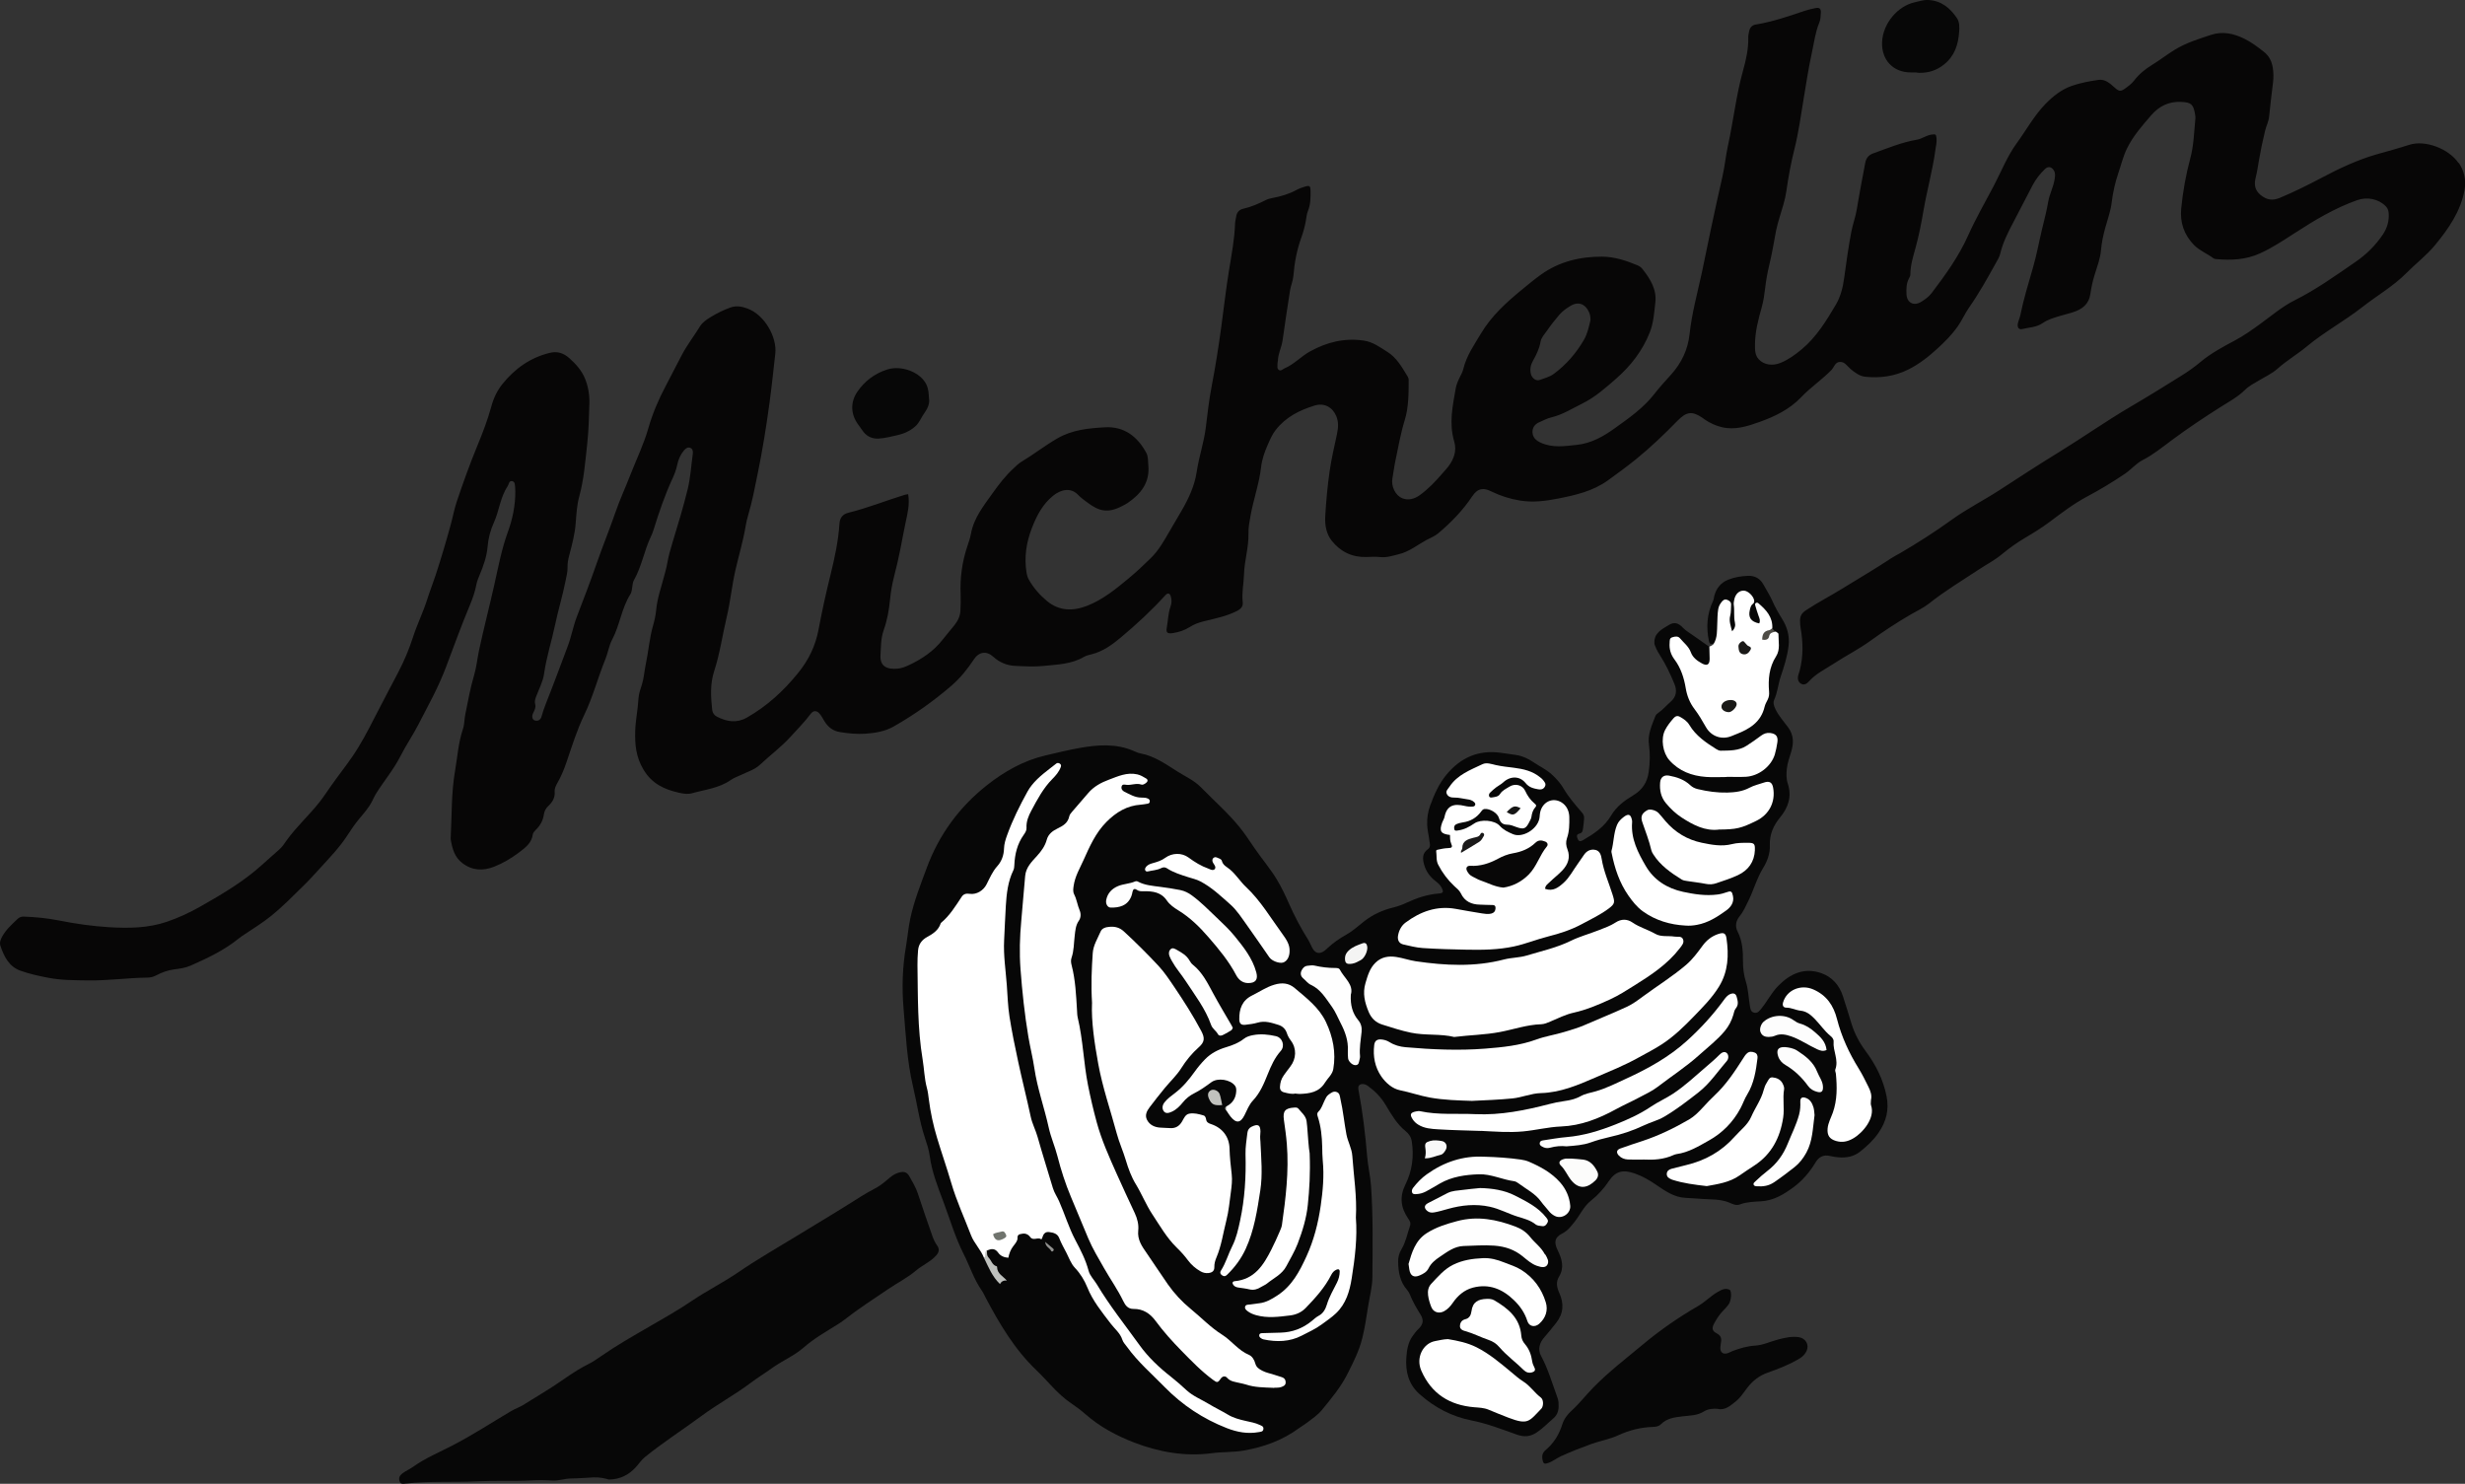 <?xml version="1.0" encoding="UTF-8"?><svg id="a" xmlns="http://www.w3.org/2000/svg" viewBox="0 0 871.28 524.43"><rect x="0" y="0" width="871.28" height="524.43" fill="#333333" stroke="none"/><defs><style>.b{fill:#70746e;}.c{fill:#fff;}.d{fill:#191917;}.e{fill:#bec0bd;}.f{fill:#070606;}.g{fill:#1a1917;}.h{fill:#1a1919;}.i{fill:#f4f4f3;}.j{fill:#fdfdfd;}.k{fill:#929290;}.l{fill:#fcfcfb;}.m{fill:#4e4c46;}.n{fill:#080707;}.o{fill:#070707;}.p{fill:#161615;}.q{fill:#f8f8f8;}.r{fill:#c1c2be;}.s{fill:#fefefe;}</style></defs><path class="f" d="M869.02,57.66c-3.37-5.01-11.71-8.34-17.51-6.45-3.7,1.2-7.44,2.21-11.17,3.26-6.99,1.97-13.51,5.07-19.91,8.45-4.79,2.54-9.64,4.94-14.65,7.03-2.49,1.04-4.57,.74-6.76-1.04-2.26-1.85-2.26-4.04-1.67-6.36,.49-1.94,.75-3.89,1.09-5.85,.61-3.56,1.35-7.09,2.21-10.6,.41-1.66,1.24-3.17,1.4-4.93,.37-4.05,.92-8.08,1.39-12.12,.2-1.71,.17-3.44-.1-5.14-.35-2.2-1.27-4.11-3.08-5.54-2.2-1.74-4.44-3.43-6.97-4.68-3.77-1.86-7.68-2.72-11.78-1.37-4.36,1.44-8.73,2.78-12.75,5.22-2.79,1.69-5.33,3.72-8.11,5.41-2.39,1.45-4.56,3.23-6.3,5.49-.89,1.16-2.07,2.03-3.24,2.87-1.58,1.14-2.19,.97-3.67-.36-1.62-1.46-3.37-3.06-5.69-2.72-3.2,.46-6.45,1.07-9.49,2.13-3.61,1.26-6.63,3.66-9.3,6.41-4,4.11-6.7,9.16-10.06,13.75-3.43,4.69-5.53,10.13-8.22,15.24-3.07,5.83-6.37,11.55-9.06,17.55-3.33,7.42-8.02,13.89-12.87,20.29-.99,1.31-2.36,2.27-3.74,3.11-2.58,1.57-4.98,.29-5.13-2.64-.1-2-.1-3.99,.95-5.81,.22-.38,.41-.85,.41-1.27,.01-3.3,1.01-6.4,1.87-9.54,1.17-4.26,2.01-8.6,2.76-12.96,1.23-7.2,3.23-14.25,4.22-21.51,.18-1.34,.52-2.66,.4-4.03-.13-1.52-.29-1.59-1.85-1.36-1.83,.27-3.3,1.48-5.1,1.79-5.38,.91-10.39,3.02-15.49,4.85-1.64,.59-2.47,1.77-2.77,3.38-1.01,5.41-2.07,10.82-2.95,16.26-.45,2.78-1.46,5.41-1.98,8.15-1.01,5.41-1.79,10.86-2.52,16.32-.44,3.27-1.27,6.53-2.88,9.26-3.38,5.73-6.87,11.48-12.11,15.85-2.3,1.92-4.71,3.67-7.5,4.81-2.9,1.19-5.92,.66-7.7-1.28-1.34-1.45-1.32-3.27-1.32-5.09,0-4.57,1.16-8.96,2.38-13.28,.62-2.2,.92-4.38,1.19-6.6,.33-2.77,.79-5.52,1.46-8.26,.99-4.03,1.64-8.13,2.42-12.21,.31-1.6,.78-3.15,1.24-4.72,.89-3.02,1.94-6.04,2.38-9.14,.72-5.11,1.66-10.17,2.91-15.15,1.46-5.88,2.27-11.86,3.25-17.82,.89-5.43,1.74-10.88,2.91-16.26,.77-3.51,1.2-7.12,2.6-10.49,.44-1.05,.48-2.3,.54-3.46,.07-1.49-.48-1.92-1.94-1.63-1.23,.26-2.48,.52-3.67,.92-5.73,1.93-11.44,3.91-17.45,4.89-1.27,.2-2.05,1.1-2.29,2.39-.13,.71-.32,1.43-.31,2.14,.1,4.03-.76,7.86-1.84,11.73-2.44,8.71-3.4,17.73-5.34,26.56-.79,3.62-1.12,7.32-1.95,10.93-1.4,6.07-2.71,12.16-4.01,18.24-1.11,5.2-2.13,10.43-3.25,15.64-1.57,7.23-3.55,14.4-4.35,21.76-.6,5.56-2.86,10.2-6.49,14.27-1.98,2.22-4.02,4.39-5.84,6.75-3.92,5.09-9.12,8.7-14.27,12.38-4.01,2.87-8.22,5.23-13.25,5.76-4.31,.46-8.59,1.15-12.78-.78-1.64-.76-2.79-1.8-2.89-3.56-.09-1.64,.75-2.95,2.33-3.63,1.41-.6,2.79-1.38,4.27-1.73,4.02-.95,7.45-3.15,11.07-4.94,4.49-2.22,8.23-5.56,11.96-8.82,5.14-4.51,9.27-9.84,11.81-16.26,1.35-3.39,1.57-7.03,1.98-10.59,.53-4.67-1.81-8.35-4.54-11.83-.44-.57-1.02-.99-1.71-1.29-4.02-1.7-8.24-3.07-12.54-3.09-7.79-.03-15.21,1.71-21.72,6.41-2.28,1.64-4.43,3.42-6.59,5.2-5.53,4.54-10.81,9.3-14.54,15.56-2.41,4.04-5.13,7.88-6.24,12.56-.23,.95-.71,1.85-1.16,2.74-.65,1.3-1.26,2.63-1.51,4.05-1.1,6.23-2.44,12.43-.55,18.77,.98,3.29-.08,6.24-2.08,8.89-.65,.86-1.41,1.64-2.12,2.47-2.42,2.81-4.97,5.5-8,7.67-1.86,1.34-4.03,1.91-6.14,1.07-2.5-.99-4.01-4.29-3.49-7.03,.37-1.95,.57-3.94,.98-5.86,1.03-4.92,1.88-9.87,3.37-14.72,1.41-4.58,1.38-9.46,1.39-14.26,0-.42-.2-.89-.42-1.26-1.98-3.23-3.85-6.6-7.19-8.66-2.58-1.6-5.01-3.46-8.23-3.93-6.84-1.01-13.07,.54-19.03,3.83-3.17,1.75-5.62,4.56-9.01,5.98-.64,.27-1.21,1.04-1.94,.6-.82-.49-.51-1.45-.55-2.24-.02-.35,.14-.71,.15-1.07,.04-2.48,1.3-4.68,1.64-7.1,.83-5.9,1.72-11.79,2.64-17.67,.28-1.77,1.05-3.39,1.2-5.25,.37-4.58,1.21-9.13,2.79-13.46,.72-1.97,1.24-3.94,1.61-5.97,.21-1.16,.29-2.37,.73-3.44,.95-2.34,.97-4.76,.93-7.2-.03-1.65-.33-1.91-1.88-1.46-1.04,.3-2.08,.66-3.02,1.17-2.65,1.45-5.49,2.3-8.43,2.85-.81,.15-1.6,.33-2.33,.69-2.6,1.3-5.22,2.48-8.08,3.12-1.45,.33-2.35,1.26-2.55,2.8-.11,.8-.36,1.6-.39,2.4-.18,5.53-1.22,10.94-2.11,16.38-1.09,6.68-1.84,13.42-2.76,20.13-.96,7.05-2.06,14.1-3.41,21.1-.92,4.78-1.48,9.64-2.06,14.49-.64,5.31-2.43,10.37-3.21,15.63-.76,5.12-2.92,9.64-5.48,14.03-1.37,2.34-2.74,4.68-4.1,7.01-1.95,3.35-3.85,6.79-6.66,9.53-2.51,2.47-5.09,4.89-7.8,7.14-4.52,3.75-9.07,7.49-14.63,9.68-5.07,1.99-9.96,1.93-14.28-1.67-2.57-2.14-4.79-4.67-6.44-7.63-.4-.71-.61-1.46-.75-2.29-.91-5.5-.12-10.74,1.9-15.93,1.7-4.37,3.8-8.39,7.5-11.37,2.86-2.3,6.3-2.92,8.79-.3,.99,1.04,2.19,1.88,3.35,2.75,4,3,7.12,3.92,12.28,1.19,.64-.34,1.3-.64,1.89-1.05,4.73-3.23,7.94-7.3,7.31-13.46-.15-1.43,.02-2.91-.7-4.25-3.12-5.81-7.89-9.42-14.57-9.05-5.8,.32-11.65,.87-16.96,3.97-4.38,2.55-8.37,5.68-12.71,8.28-.99,.6-1.83,1.47-2.69,2.26-2.81,2.59-5.15,5.61-7.34,8.69-3.17,4.47-6.7,8.79-7.72,14.45-.27,1.5-.79,2.97-1.28,4.42-1.86,5.54-2.62,11.23-2.36,17.07,.08,1.89,0,3.8-.08,5.69-.08,1.97-.95,3.65-2.15,5.16-1.35,1.69-2.77,3.32-4.1,5.03-3.25,4.17-7.5,7-12.23,9.17-1.14,.52-2.38,.99-3.61,1.11-3.86,.38-6.4-.81-6.16-4.73,.18-2.94,.09-5.92,1.12-8.82,1.27-3.57,1.93-7.32,2.29-11.12,.25-2.6,.7-5.18,1.35-7.73,.82-3.23,1.61-6.49,2.25-9.76,.63-3.18,1.2-6.38,1.88-9.56,.67-3.16,1.51-6.34,.89-9.93-.53,.09-.89,.12-1.22,.22-6.64,2.04-13.1,4.66-19.86,6.32-2.1,.51-3.07,1.86-3.2,3.84-.4,6.16-1.69,12.14-3.17,18.12-1.59,6.4-3,12.84-4.22,19.32-1.09,5.82-3.5,10.78-7.27,15.42-5.15,6.34-10.97,11.68-18.06,15.71-3.65,2.07-7.12,1.45-10.58-.32-.91-.46-1.56-1.29-1.68-2.35-.51-4.6-.78-9.25,.68-13.7,2.06-6.29,2.94-12.83,4.46-19.23,1.29-5.43,1.82-11.04,3.06-16.49,1.18-5.19,2.74-10.29,3.61-15.55,.22-1.33,.53-2.66,.92-3.96,1.45-4.85,2.35-9.81,3.37-14.76,1.7-8.23,3.01-16.51,4.15-24.84,.79-5.82,1.39-11.64,2.05-17.46,.65-5.72-3.72-13.7-9.87-15.93-1.99-.73-3.91-1.09-6.04-.33-2.41,.86-4.67,1.99-6.82,3.29-1.44,.88-2.97,1.86-3.88,3.34-2.07,3.38-4.5,6.51-6.38,10.03-1.96,3.67-3.8,7.4-5.75,11.07-2.55,4.8-4.68,9.81-6.16,15.01-1.62,5.69-4.22,10.96-6.34,16.42-1.72,4.45-3.76,8.82-5.31,13.33-2.06,5.98-4.46,11.83-6.54,17.8-2.22,6.4-4.66,12.72-7.08,19.04-1.29,3.39-1.91,6.97-3.19,10.36-2.54,6.75-5.04,13.53-7.71,20.24-.61,1.52-1.11,3.03-1.55,4.59-.3,1.08-1.08,1.7-2.24,1.45-1.01-.22-1.35-1.39-.74-2.63,.48-.99,1.04-2.01,.74-3.08-.3-1.07,0-1.92,.36-2.87,.98-2.61,2.38-5.19,2.76-7.89,.83-5.93,2.7-11.6,3.92-17.43,1.09-5.21,2.68-10.31,3.7-15.54,.31-1.59,.74-3.17,.69-4.81-.04-1.38,.22-2.7,.56-4.01,1.01-3.84,2.05-7.66,2.33-11.66,.23-3.15,.44-6.37,1.27-9.39,1.64-5.98,2.08-12.1,2.76-18.19,.54-4.84,.67-9.73,.8-14.61,.08-2.98-.42-6-1.54-8.74-1.17-2.84-3.21-5.17-5.56-7.25-2.1-1.85-4.28-2.51-6.97-1.85-6.85,1.69-12.27,5.55-16.64,10.97-1.9,2.35-3.16,5.03-3.95,7.95-1.28,4.71-3.04,9.27-4.89,13.77-2.69,6.52-5.07,13.14-7.31,19.81-.9,2.67-1.39,5.42-2.13,8.12-1.64,6.01-3.41,11.99-5.35,17.91-.96,2.92-2.09,5.78-3.02,8.7-1.42,4.48-3.53,8.71-4.97,13.18-1.38,4.32-3.14,8.46-5.23,12.47-2.84,5.44-5.73,10.85-8.52,16.31-2.34,4.58-4.72,9.14-7.63,13.38-2.4,3.5-5.04,6.83-7.49,10.3-1.35,1.92-2.63,3.89-4.08,5.75-3.73,4.77-8.28,8.83-11.8,13.77-.77,1.09-1.49,2.23-2.55,3.14-2.88,2.47-5.62,5.11-8.54,7.53-5.94,4.91-12.61,8.78-19.27,12.58-3.75,2.14-7.71,3.98-11.81,5.39-6.62,2.29-13.54,2.36-20.38,1.96-5.93-.35-11.86-1.19-17.72-2.36-4.17-.83-8.39-1.24-12.64-1.4-.91-.03-1.61,.33-2.19,.89-1.95,1.87-3.99,3.68-5.33,6.09-.6,1.06-1.05,2.23-.66,3.38,1.27,3.76,3.05,7.32,7.03,8.75,3.21,1.16,6.6,1.89,9.96,2.53,4.63,.89,9.35,.85,14.05,.92,6.98,.1,13.9-.91,20.87-.99,1.07-.01,2.13-.24,3.13-.78,2-1.07,4.1-1.83,6.38-2.13,1.97-.25,3.98-.52,5.81-1.33,5.95-2.64,11.84-5.41,16.95-9.55,.77-.63,1.6-1.16,2.43-1.71,3-2,6.08-3.91,8.89-6.16,4.22-3.39,8.01-7.28,11.87-11.07,1.99-1.96,3.86-4.04,5.75-6.11,3.33-3.65,6.77-7.21,9.48-11.39,1.32-2.04,2.69-4.07,4.24-5.92,1.61-1.93,3.28-3.8,4.45-6.04,.46-.88,.84-1.8,1.35-2.64,2.78-4.52,6.26-8.56,8.69-13.34,1.95-3.85,4.42-7.44,6.4-11.28,1.73-3.36,3.51-6.7,5.21-10.07,1.75-3.47,3.34-6.99,4.69-10.6,2.7-7.18,5.31-14.39,8.28-21.47,1.01-2.42,1.86-4.88,2.35-7.47,.2-1.05,.63-2.08,1.04-3.07,1.37-3.26,2.59-6.61,2.88-10.11,.25-3.04,1-5.88,2.23-8.59,1.9-4.18,2.24-8.94,4.87-12.85,.47-.71,.42-2.01,1.61-1.79,1.07,.2,.94,1.38,1.04,2.25,.05,.45,.06,.9,.06,1.35,.03,4.94-.95,9.74-2.62,14.31-2.24,6.15-3.42,12.55-4.84,18.87-1.72,7.66-3.7,15.27-5.35,22.95-.63,2.91-.88,5.89-1.73,8.76-1.36,4.59-2.21,9.3-3.15,13.99-.34,1.68-.27,3.48-.81,5.08-1.64,4.84-1.95,9.93-2.81,14.89-1.32,7.63-1.11,15.46-1.51,23.21-.02,.36-.05,.73,.01,1.09,.53,3.16,1.36,6.17,4.1,8.25,3.51,2.68,7.33,2.81,11.25,1.26,3.1-1.23,5.95-2.91,8.66-4.95,2.36-1.78,4.56-3.36,5-6.52,.08-.55,.6-1.11,1.05-1.55,1.54-1.5,2.53-3.26,2.84-5.4,.18-1.2,.65-2.18,1.58-3.04,1.42-1.31,2.42-2.92,2.24-5-.11-1.24,.48-2.27,1.06-3.3,1.28-2.28,2.27-4.67,3.12-7.16,1.92-5.63,3.67-11.33,6.27-16.72,3.07-6.35,4.82-13.2,7.48-19.71,.92-2.26,1.26-4.79,2.38-6.89,2.73-5.13,3.31-11.08,6.44-16.03,.49-.78,.52-1.72,.68-2.61,.14-.8,.18-1.68,.57-2.36,2.76-4.82,3.61-10.38,5.97-15.34,.35-.73,.67-1.49,.91-2.26,1.96-6.28,4.05-12.52,6.84-18.5,.68-1.46,1.24-3,1.58-4.61,.38-1.87,1.12-3.63,2.36-5.12,.61-.73,1.39-1.35,2.33-.94,.81,.36,.95,1.26,.83,2.12-.57,4.11-.81,8.3-1.77,12.31-1.54,6.4-3.49,12.7-5.4,19.01-.74,2.43-1.43,4.85-1.86,7.35-.28,1.61-.74,3.16-1.15,4.73-1.04,3.92-2.4,7.75-2.77,11.84-.17,1.88-.61,3.75-1.13,5.56-1.27,4.45-1.58,9.06-2.54,13.56-.51,2.38-.63,4.85-1.36,7.15-.52,1.65-1.13,3.28-1.22,4.97-.21,3.89-1.05,7.72-1.16,11.6-.12,4.66,.28,9.04,2.89,13.43,3.04,5.12,7.39,7.06,12.61,8.25,1.52,.35,3.13,.59,4.57,.18,4.67-1.31,9.62-1.8,13.76-4.71,1.09-.77,2.42-1.2,3.63-1.79,2.28-1.1,4.82-1.86,6.66-3.59,3.55-3.35,7.51-6.25,10.8-9.88,2.41-2.66,4.95-5.2,7.11-8.09,.95-1.28,2.14-1.24,3.14-.07,.7,.82,1.2,1.8,1.76,2.72,1.24,2.02,2.99,3.38,5.35,3.77,3.04,.51,6.11,.8,9.18,.59,3.45-.24,6.9-.84,9.91-2.55,7.31-4.16,14.16-9,20.52-14.51,3.09-2.68,5.6-5.84,7.86-9.25,1.77-2.68,4.47-3.04,6.83-.88,2.24,2.04,4.87,3.11,7.84,3.23,3.34,.14,6.7,.36,10.04,0,4.82-.51,9.76-.6,14.14-3.18,.83-.49,1.85-.71,2.81-.95,3.95-1,7.21-3.38,10.19-5.87,5.59-4.68,10.97-9.65,15.88-15.07,.72-.79,1.48-.62,1.8,.39,.39,1.23,.4,2.45-.06,3.72-.88,2.39-.86,4.96-1.32,7.44-.34,1.82,.26,2.2,2.16,1.92,2.17-.33,4.22-1.02,6.07-2.21,1.54-.98,3.2-1.55,4.99-1.99,3.93-.98,7.93-1.74,11.61-3.63,1.42-.73,2.19-1.64,2.01-3.13-.4-3.28,.36-6.49,.45-9.74,.13-4.89,1.71-9.62,1.58-14.54-.05-2.09,.36-4.13,.72-6.18,1.02-5.77,3.06-11.33,3.73-17.17,.32-2.82,1.26-5.46,2.38-8.01,.79-1.79,1.55-3.6,2.81-5.21,3.57-4.57,8.42-6.98,13.76-8.62,3.36-1.03,6.33,.56,7.66,3.8,.83,2.03,.69,4.04,.26,6.12-.93,4.42-2,8.82-2.63,13.28-.75,5.27-1.25,10.59-1.55,15.91-.18,3.07,.33,6.23,2.33,8.73,3.11,3.88,7.22,5.85,12.27,5.7,1.54-.05,3.1-.17,4.61,.01,2.42,.3,4.61-.46,6.88-1.02,3.6-.89,6.43-3.22,9.59-4.95,1.42-.78,3.01-1.37,4.23-2.39,4.55-3.85,8.72-8.1,12.02-13.08,2.03-3.06,4.14-3.04,6.66-1.8,3.26,1.6,6.64,2.69,10.22,3.27,4.53,.74,8.96,.2,13.42-.68,6.24-1.23,12.39-2.63,17.67-6.44,3.43-2.47,6.85-4.97,10.13-7.63,5.12-4.17,9.88-8.74,14.49-13.46,3.17-3.25,5.2-3.52,8.96-.92,.22,.15,.42,.35,.64,.49,1.88,1.26,3.92,2.22,6.12,2.73,4.64,1.08,8.98-.33,13.23-1.85,5.46-1.95,10.65-4.45,14.75-8.76,3.3-3.47,7.32-6.16,10.67-9.59,.97-.99,1.29-2.79,2.99-2.88,1.74-.09,2.6,1.48,3.74,2.45,1.54,1.31,3.26,2.57,5.18,2.78,5.27,.58,10.46-.14,15.26-2.53,3.89-1.94,7.28-4.62,10.47-7.56,2.52-2.32,4.91-4.71,6.91-7.52,1.59-2.22,2.64-4.73,4.19-6.94,3.48-4.95,6.4-10.23,9.33-15.5,.61-1.1,1.32-2.21,1.61-3.41,.94-4,2.81-7.67,4.68-11.19,2.28-4.3,4.46-8.67,6.74-12.97,1.17-2.22,2.61-4.06,4.37-5.75,1.11-1.07,2.28-.92,3.13,.39,.65,1,.48,2.07,.32,3.15-.42,2.79-1.83,5.3-2.29,8.07-.54,3.21-1.37,6.35-2.14,9.51-1.08,4.48-1.89,9.03-3.16,13.45-1.63,5.64-3.35,11.25-4.53,17.01-.21,1.05-.72,2.05-.91,3.1-.22,1.32,.44,2.13,1.54,1.85,2.44-.6,5.07-.6,7.24-2.1,1.74-1.21,3.73-1.81,5.72-2.42,1.64-.5,3.31-.89,4.95-1.41,3.32-1.04,5.72-2.84,6.24-6.65,.3-2.21,.81-4.41,1.47-6.59,.86-2.83,1.98-5.62,2.24-8.62,.24-2.8,.83-5.53,1.59-8.23,.8-2.86,1.83-5.72,2.19-8.64,.44-3.62,1.21-7.11,2.38-10.53,.99-2.89,1.69-5.89,3.05-8.66,2.17-4.43,5.41-8.09,8.59-11.76,2.71-3.13,6.17-4.89,10.52-4.68,3.44,.17,4.28,.72,4.89,4.06,.11,.62,.22,1.27,.16,1.89-.46,4.67-.56,9.42-1.78,13.96-1.58,5.87-2.65,11.83-3.23,17.85-.47,4.89,1.05,9.27,4.54,12.83,1.98,2.02,4.66,3.04,6.89,4.7,.27,.2,.68,.25,1.04,.28,5.28,.45,10.4,.24,15.39-2.03,4.39-1.99,8.36-4.65,12.36-7.23,7-4.53,14.09-8.79,22-11.58,3.49-1.23,7.5-.49,10.1,2.17,.7,.71,.95,1.51,1.02,2.42,.2,2.72-.52,5.23-2,7.46-2.58,3.87-5.86,7.12-9.68,9.74-7,4.81-13.9,9.78-21.53,13.59-4.48,2.24-8.25,5.51-12.27,8.42-2.86,2.07-5.73,4.11-8.85,5.77-4.31,2.29-8.59,4.59-12.36,7.76-2,1.68-4.16,3.2-6.38,4.59-6.04,3.78-12.11,7.53-18.25,11.13-8.58,5.04-16.7,10.77-25.17,15.98-7.08,4.35-14.05,8.87-21.01,13.41-5.59,3.65-11.57,6.63-17.01,10.56-5.84,4.22-11.94,8.12-18.18,11.76-1.02,.59-2.08,1.1-3.06,1.75-5.64,3.75-11.5,7.15-17.26,10.71-4.3,2.66-8.8,4.97-13.02,7.77-1.38,.91-2.02,2-2.03,3.54,0,.9,.04,1.81,.2,2.69,.89,5.03,.98,10.05-.32,15.03-.14,.52-.32,1.04-.48,1.56-.36,1.25-.15,2.45,.96,3.11,1.1,.65,2.1-.05,2.85-.89,2.4-2.68,5.62-4.21,8.56-6.12,4.31-2.82,8.93-5.15,13.12-8.18,4.62-3.33,9.37-6.47,14.3-9.32,2.19-1.26,4.53-2.35,6.48-3.9,5.6-4.46,11.73-8.11,17.67-12.05,2.63-1.75,5.44-3.18,7.91-5.23,2.63-2.18,5.45-4.2,8.39-5.93,2.97-1.74,5.88-3.55,8.62-5.61,4.26-3.2,8.5-6.42,13.22-8.94,4.62-2.46,9.09-5.15,13.43-8.1,2.17-1.48,3.85-3.58,6.21-4.79,3.79-1.94,7.06-4.64,10.46-7.16,5.51-4.08,11.22-7.89,17.02-11.56,2.97-1.88,6.1-3.54,8.63-6.04,1.5-1.48,3.37-2.41,5.15-3.48,2.16-1.3,4.49-2.34,6.4-4.05,3.23-2.9,7-5.08,10.33-7.85,6.18-5.15,13.3-8.97,19.63-13.93,5.18-4.06,10.97-7.36,15.63-12.07,3.3-3.34,7.08-6.19,10.07-9.82,4.78-5.81,9.04-11.88,10.44-19.54,.65-3.55-.22-6.84-2.05-9.55Zm-327.9,74.55c-.43-1.68-.1-3.26,.72-4.7,1.21-2.13,2.26-4.28,2.68-6.73,.27-1.56,1.46-2.69,2.31-3.94,1.31-1.94,2.8-3.76,4.31-5.56,1.1-1.31,2.49-2.27,3.97-3.17,3.64-2.22,6.13,.43,6.9,3.21,.14,.51,.11,1.07,.17,1.8-.55,2.27-1.04,4.76-2.31,6.97-2.73,4.72-6.24,8.78-10.65,12.05-1.5,1.11-3.27,1.51-4.94,2.14-1.34,.51-2.78-.6-3.16-2.06Z"/><path class="o" d="M605.79,227.41c-.76,.15-1.46,.56-1.74-.79-1.04-4.92-.71-9.66,1.45-14.24,.26-.56,.28-1.23,.45-1.83,.74-2.69,2.34-4.66,4.97-5.69,2.21-.86,4.54-1.24,6.89-1.34,2.47-.1,4.38,.97,5.54,3.17,1.01,1.91,2.24,3.7,3.11,5.7,.97,2.22,2.17,4.32,3.47,6.4,1.78,2.83,2.68,6.02,2.25,9.55-.46,3.81-1.63,7.4-2.83,10.99-.88,2.64-1.07,5.45-2.25,8.03-.45,.97-.1,2.18,.47,3.34,1.18,2.39,2.95,4.33,4.49,6.42,2.06,2.81,1.95,5.71,1.01,8.75-.58,1.9-1.26,3.77-1.48,5.75-.2,1.8-.26,3.61,.33,5.37,1.48,4.48,.18,8.38-2.67,11.85-2.39,2.9-3.83,6.06-3.68,9.89,.12,2.88-.89,5.66-2.32,7.96-2.27,3.67-3.35,7.78-5.21,11.58-.96,1.95-1.81,3.94-3.19,5.63-1.37,1.66-1.59,3.57-.68,5.34,1.72,3.36,1.92,6.9,1.9,10.53-.01,2.45,.29,4.86,1.03,7.21,.87,2.77,.92,5.68,1.41,8.52,.2,1.15,.31,2.22,1.65,2.45,1.15,.19,1.73-.67,2.39-1.46,2.1-2.56,3.57-5.57,5.91-7.97,4.3-4.41,9.32-6.69,15.35-4.55,3.67,1.3,6.28,4.16,7.54,7.99,1.07,3.25,2.07,6.53,3.07,9.81,1.09,3.55,2.8,6.77,5.02,9.75,3.59,4.82,6.25,10.1,7.4,16.04,.9,4.65-.1,8.8-2.83,12.78-1.84,2.68-4.1,4.75-6.57,6.71-2.24,1.78-4.88,2.23-7.65,1.99-.99-.08-1.98-.23-2.94-.47-2.27-.57-3.98,.36-5.07,2.18-2.07,3.45-4.62,6.48-7.83,8.85-3.42,2.51-6.99,4.74-11.48,4.99-2.5,.14-5.08,.21-7.48,1.1-1.45,.54-2.72-.22-3.89-.69-2.17-.87-4.35-1.04-6.63-1.11-2.88-.08-5.76-.4-8.65-.52-4.11-.18-7.28-2.46-10.47-4.63-2.41-1.64-4.86-3.08-7.64-4.03-4.01-1.37-6.66-.81-8.99,2.66-1.79,2.67-3.86,5-6.36,6.97-2.55,2.01-3.82,4.99-5.77,7.45-1.3,1.63-2.48,3.22-4.44,4.2-2.66,1.34-2.93,3.1-1.6,5.84,1.47,3.02,2.51,6.14,.48,9.43-1.15,1.87-.74,3.83,.11,5.71,1.7,3.77,1.54,7.28-1.14,10.63-1.35,1.69-2.68,3.39-4.11,5.01-1.8,2.02-2.4,4.37-1.21,6.58,2.45,4.55,3.88,9.48,5.64,14.3,.25,.68,.49,1.39,.54,2.09,.17,2.19,.06,4.18-1.92,5.84-1.93,1.62-3.65,3.48-5.78,4.87-2.27,1.49-4.38,1.71-7.12,.73-5.24-1.87-10.44-3.9-15.98-4.99-6.9-1.36-13.01-4.57-18.31-9.29-3.95-3.52-5.03-8.05-4.66-12.99,.19-2.56,.56-5.2,2.16-7.46,.63-.89,1.25-1.75,2.04-2.5,1.78-1.69,2.05-3.22,.75-5.27-1.4-2.22-2.69-4.48-3.68-6.92-.23-.58-.55-1.17-.96-1.63-2.57-2.88-3.15-6.37-3.22-10.04-.03-1.57,.36-3,1.18-4.37,1.54-2.59,2.08-5.56,3.05-8.37,.33-.95-.16-1.77-.68-2.52-2.65-3.81-3.1-7.75-.98-12,2.4-4.82,3.07-9.94,2.25-15.28-.24-1.59-1.12-2.74-2.19-3.61-3.11-2.51-5.03-5.89-7.01-9.2-1.62-2.71-3.7-4.87-6.22-6.7-.52-.38-1.07-.68-1.73-.72-1.33-.1-1.95,.61-1.7,1.96,1.48,7.8,2.43,15.66,3.08,23.58,.28,3.48,1.12,6.94,1.37,10.45,.76,10.74,.57,21.51,.48,32.26-.03,3.52-.99,6.95-1.53,10.43-.58,3.74-1.13,7.48-2.05,11.16-1.09,4.42-3.13,8.43-5.15,12.45-2.39,4.78-5.81,8.87-9.18,12.97-1.44,1.75-3.36,2.99-5.14,4.38-.92,.72-1.96,1.28-2.9,1.98-5.86,4.33-12.55,6.7-19.62,7.92-3.63,.63-7.4,.42-11.07,.91-9.56,1.27-18.81-.38-27.6-3.77-6.17-2.38-12.12-5.56-17.21-10.03-1.62-1.42-3.37-2.72-5.16-3.93-4.7-3.18-8.08-7.71-12.12-11.56-7.78-7.42-13.11-16.49-18.06-25.85-.42-.8-.78-1.64-1.3-2.38-2.78-3.96-4.2-8.59-6.37-12.85-3.05-5.98-4.88-12.43-7.23-18.66-1.95-5.19-4.03-10.41-4.77-16.04-.29-2.18-1.04-4.39-1.74-6.52-1.94-5.86-2.73-11.97-4.15-17.93-2.18-9.2-2.59-18.6-3.38-27.93-.61-7.17-.35-14.47,.87-21.63,.56-3.29,.83-6.62,1.53-9.9,1.31-6.13,3.61-11.9,5.76-17.74,4.35-11.85,11.57-21.68,21.39-29.41,6.08-4.79,12.91-8.69,20.61-10.47,4.13-.96,8.26-1.99,12.41-2.71,6.22-1.08,12.58-1.54,18.67,1.07,.83,.36,1.67,.76,2.55,.92,5.03,.94,9.08,3.91,13.26,6.53,2.74,1.72,5.76,3.07,8.07,5.43,4.54,4.65,9.46,8.95,13.58,13.99,1.99,2.44,3.71,5.11,5.5,7.71,2.56,3.72,5.51,7.15,7.84,11.03,1.63,2.72,2.97,5.58,4.24,8.46,1.94,4.38,4.17,8.6,6.72,12.65,.57,.91,.96,1.94,1.47,2.9,1.06,2.02,2.56,2.37,4.4,1.01,.43-.32,.81-.72,1.21-1.09,1.94-1.75,4.04-3.24,6.36-4.52,2.27-1.26,4.24-3.05,6.29-4.68,3.11-2.47,6.62-4.05,10.44-4.98,1.68-.41,3.26-1.02,4.83-1.75,3.54-1.64,7.21-2.86,11.14-3.17,1.64-.13,1.84-.53,1.1-2-.5-1-1.29-1.72-2.17-2.38-2-1.53-3.41-3.49-4.08-5.93-.55-2.01-.64-3.94,1.34-5.33,1.16-.81,.67-1.99,.56-2.99-.2-1.87-.73-3.69-.79-5.61-.08-2.39,.24-4.63,1.07-6.89,1.44-3.91,3.08-7.67,5.77-10.91,4.99-6.01,11.27-8.79,19.11-7.71,1.88,.26,3.76,.5,5.63,.81,2.18,.35,4.11,1.26,5.94,2.5,2.23,1.51,4.69,2.62,6.71,4.52,1.54,1.45,2.89,2.96,3.95,4.76,1.8,3.05,4.09,5.73,6.4,8.38,.68,.79,.97,1.43,.88,2.36-.1,1.08-.17,2.17-.35,3.23-.14,.84-.11,1.76-1.37,2.03-1.13,.24-.83,1.22-.48,1.99,.43,.94,1.15,.71,1.81,.32,3.89-2.27,7.59-4.7,9.98-8.77,1.81-3.09,4.67-5.23,7.7-7.04,3.26-1.94,5.07-4.59,5.57-8.43,.42-3.18,.52-6.33,.08-9.44-.53-3.74,1.01-6.9,2.26-10.18,.2-.52,.62-.87,1.08-1.18,1.58-1.07,2.78-2.58,4.22-3.8,2.11-1.8,2.43-3.98,1.45-6.35-1.41-3.42-2.96-6.79-4.97-9.91-.69-1.07-1.32-2.16-1.77-3.35-.13-.34-.33-.67-.35-1.02-.28-3.72,2.6-5.07,5.11-6.6,1.86-1.14,3.36-.78,5.03,1.04,.5,.55,1.06,.94,1.66,1.35,2.56,1.75,5.08,3.55,7.61,5.33,1.16,1.54,.76,3.3,.54,4.96-.23,1.72-1.42,2.19-3,1.67-2.1-.68-3.51-2.16-4.57-4.02-.95-1.65-1.96-3.25-3.46-4.48-.57-.47-1.19-.88-1.97-.53-.78,.35-.87,1.09-.9,1.83-.06,1.42,.44,2.67,1.21,3.81,2.5,3.65,3.92,7.71,4.68,12.03,.44,2.45,1.43,4.65,2.93,6.63,1.37,1.8,2.62,3.66,3.68,5.67,1.68,3.17,4.62,4.49,7.97,3.46,8.66-2.67,12.88-7.46,13.28-17.15,.16-3.78,.66-7.29,2.4-10.7,1.3-2.55,1.56-5.34,.09-8.03-.52-.48-.95-1.03-1.15-1.72-.37-2.97-1.7-5.4-4.14-7.42-.32,1.45,.45,2.46,.69,3.57,.19,.91,.38,1.86-.58,2.43-.9,.53-1.78,.15-2.52-.42-1.54-1.18-1.9-2.78-1.49-4.61,.16-.71,.49-1.36,.71-2.05,.58-1.82-.11-3.2-1.81-3.51-1.82-.33-2.77,.7-3.02,2.32-.34,2.24-.23,4.51-.02,6.77,.15,1.52,.52,3.79-1.22,3.84-1.87,.05-1.73-2.38-1.86-3.94-.11-1.34,.49-2.67,.35-4.04-.07-.71-.05-1.61-.9-1.8-1.03-.23-1.37,.71-1.65,1.45-.89,2.33-.81,4.78-.88,7.23-.05,2.01,.4,4.25-1.8,5.59Z"/><path class="o" d="M215.19,522.92c-1.42-.44-3.36-.84-5.37-.75-2.62,.12-5.24,.36-7.86,.38-2.28,.01-4.49,.87-6.71,.73-2.54-.16-5.06-.19-7.58-.04-6.24,.35-12.49-.01-18.72,.3-8.49,.43-17.01-.13-25.49,.8-.89,.1-1.84,.37-2.24-.86-.37-1.12,.06-1.95,.9-2.62,1.2-.96,2.67-1.55,3.9-2.43,4.37-3.13,9.32-5.14,14.03-7.6,7.07-3.67,13.74-8.02,20.58-12.07,1.33-.79,2.78-1.28,4.1-2.06,2.87-1.7,5.67-3.53,8.51-5.26,4.93-3,9.43-6.67,14.63-9.25,1.61-.8,3.11-1.84,4.6-2.87,5.5-3.82,11.3-7.11,17.08-10.46,4.99-2.9,10.04-5.72,14.83-8.97,5.38-3.65,11.23-6.55,16.6-10.23,6.71-4.6,13.78-8.61,20.7-12.86,6.07-3.73,12.22-7.36,18.25-11.15,3.06-1.92,6.07-3.9,9.29-5.56,1.62-.84,3.03-1.95,4.42-3.12,1.09-.92,2.14-1.87,3.57-2.36,2.02-.69,3.26-.57,4.24,1.19,1.09,1.96,2.27,3.89,2.98,6.06,1.66,5.05,3.38,10.08,5.16,15.09,.42,1.17,.94,2.31,1.7,3.36,.79,1.09,.69,2.21-.36,3.4-2.03,2.3-4.86,3.42-7.13,5.34-3.04,2.58-6.62,4.37-9.9,6.6-5.29,3.59-10.68,7.05-15.72,11.02-.71,.56-1.48,1.04-2.25,1.52-4.05,2.54-8.23,4.89-11.85,8.07-3.41,2.99-7.67,4.72-11.33,7.37-2.41,1.74-4.95,3.29-7.33,5.08-5.64,4.24-11.87,7.6-17.52,11.78-6.61,4.87-13.52,9.31-19.91,14.47-1.33,1.08-2.24,2.53-3.37,3.74-2.34,2.5-5.33,4.19-9.45,4.23Z"/><path class="o" d="M607.06,497.93c-1.66-.09-3.37,.04-4.73,.91-2.43,1.54-5.15,1.46-7.8,1.78-2.73,.32-5.38,.69-7.45,2.76-.75,.75-1.74,.92-2.75,.95-4.38,.13-8.48,1.17-12.49,3.02-2.93,1.35-6.22,1.89-9.27,2.99-3.65,1.32-7.27,2.73-10.81,4.34-1.69,.77-3.12,2.04-4.99,2.54-.84,.23-1.19,.05-1.4-.67-.44-1.48-.41-2.91,.87-3.97,2.94-2.44,4.82-5.49,5.97-9.14,.59-1.88,1.83-3.54,3.32-4.89,2.75-2.5,5.01-5.45,7.6-8.1,5.45-5.57,11.62-10.3,17.59-15.27,6.12-5.1,12.64-9.62,19.53-13.6,2.43-1.41,4.37-3.48,6.81-4.9,1.38-.8,2.72-1.57,4.27-.82,.85,.41,.63,3.8-.29,5.11-.57,.81-1.24,1.55-1.94,2.25-1.3,1.28-2.25,2.82-3.13,4.38-.97,1.74-.9,2.78,.76,3.63,1.7,.87,1.82,2.01,1.52,3.55-.09,.44-.15,.89-.18,1.34-.12,1.86,.92,2.71,2.67,2.14,.6-.2,1.13-.56,1.73-.78,2.54-.94,5.09-1.71,7.85-1.87,2.81-.16,5.39-1.44,8.1-2.15,2.46-.64,4.87-1.23,7.45-.83,2.31,.36,3.69,2.63,2.71,4.79-.52,1.16-1.31,2.01-2.48,2.72-3.58,2.15-7.42,3.65-11.33,5.03-2.97,1.05-5.33,2.9-7.23,5.41-1.25,1.65-2.46,3.52-4,4.72-1.77,1.37-3.69,3.31-6.46,2.65Z"/><path class="c" d="M627.62,223.2c.35,.28,.99,.56,.99,.84-.03,2.67,.74,5.48-.84,7.95-2.48,3.86-2.83,8.12-2.47,12.49,.09,1.06-.06,1.93-.51,2.84-.4,.8-.87,1.61-1.07,2.47-1.25,5.39-5.31,7.87-9.99,9.68-.58,.22-1.16,.46-1.73,.7-3.45,1.41-7.16,.11-9.03-3.19-1.24-2.19-2.5-4.35-4.03-6.37-1.64-2.15-2.64-4.61-3.1-7.38-.6-3.63-1.73-7.17-4.01-10.2-1.3-1.73-1.86-3.67-1.68-5.83,.06-.8-.11-1.64,.97-1.97,1.01-.31,1.98-.48,2.74,.42,1.32,1.58,3.04,2.84,3.78,4.88,.69,1.9,2.24,3.02,3.91,3.94,1.83,1,2.73,.46,2.74-1.6,0-1.44-.06-2.88-.1-4.31,.57-.33,1.28-.47,1.61-1.14,1.24-2.13,1.07-4.52,1.18-6.84,.08-1.8,.05-3.59,.36-5.38,.17-.95,.6-1.68,1.15-2.4,.52-.68,1.11-1.17,2.07-.77,.83,.34,1.39,.82,1.31,1.8-.1,1.26,.01,2.57-.31,3.76-.5,1.87,.15,3.47,.66,5.55,1.07-1.09,1.24-2.1,1-3.13-.47-2.05-.09-4.15-.4-6.21-.09-.61,.04-1.26,.17-1.88,.42-2.02,1.77-3.25,3.44-3.16,1.41,.08,3.23,1.79,3.57,3.31,.14,.61-.01,1.05-.49,1.42-.7,.54-.84,1.39-1.03,2.16-.62,2.62,.46,4.12,3.33,4.69,.46-.9,.13-1.72-.2-2.58-.45-1.17-.78-2.39-1.15-3.59-.1-.34-.25-.72,.1-1,.33-.26,.72-.16,.99,.07,2.73,2.31,5.07,4.86,4.89,8.79-.4,1.31-2.21,1.45-2.68,3.47,1.3-1.46,2.28-2.49,3.86-2.29Z"/><path class="o" d="M677.1,25.6c-.61,0-1.15,0-1.69,0-6.31,0-10.41-4.46-10.17-10.69,.27-6.74,5.63-12.7,11.23-14.02,1.66-.39,3.28-.96,5.03-.89,4.58,.18,7.68,2.76,10.14,6.3,1.02,1.47,.96,3.28,.84,4.98-.32,4.53-1.61,8.55-5.41,11.56-2.62,2.08-5.46,2.95-8.7,2.9-.45,0-.9-.1-1.28-.15Z"/><path class="o" d="M328.39,141.03c.21,1.43-.36,3.15-1.54,4.77-1.16,1.59-1.81,3.54-3.32,4.89-1.79,1.59-3.92,2.56-6.23,3.09-2.2,.51-4.41,1.08-6.65,1.23-2.1,.14-4.09-.6-5.47-2.39-.66-.86-1.26-1.76-1.9-2.64-2.63-3.65-2.74-7.89-.21-11.56,2.59-3.77,6.11-6.38,10.45-7.8,5.13-1.68,11.94,.96,13.98,5.41,.68,1.49,.76,2.93,.88,5.02Z"/><path class="c" d="M347.83,444.66c-1.1-2.95-3.49-5.14-4.63-8.11-2.34-6.13-5.11-12.09-6.96-18.42-1.56-5.34-3.41-10.59-5.01-15.91-1.35-4.48-2.35-9.05-2.93-13.7-.17-1.35-.32-2.68-.68-3.99-.9-3.32-.96-6.78-1.52-10.15-1.83-11.02-1.64-22.14-1.81-33.24-.03-1.72,.07-3.44,.2-5.15,.17-2.24,1.32-3.8,3.32-4.88,1.98-1.07,3.86-2.33,4.65-4.64,.03-.09,.04-.2,.1-.25,3.12-2.57,5.17-5.96,7.36-9.26,.62-.93,1.5-1.25,2.81-1.05,2.45,.37,4.87-1.17,5.96-3.31,1.14-2.23,2.08-4.53,3.81-6.46,1.53-1.7,2.31-3.85,2.38-6.2,.05-1.64,.52-3.19,1.08-4.72,1.93-5.37,4.47-10.47,7.21-15.43,1.83-3.32,4.86-5.8,7.87-8.12,.78-.6,1.55-1.22,2.34-1.82,.39-.29,.86-.2,1.27,.08,.44,.31,.45,.73,.28,1.2-.6,1.65-1.75,2.97-2.94,4.17-3.23,3.26-5.33,7.23-7.45,11.2-1.03,1.92-1.84,3.87-1.71,6.16,.05,.85-.46,1.67-1.01,2.44-2.26,3.17-3.13,6.82-3.29,10.64-.03,.65-.08,1.31-.34,1.83-1.94,3.98-2.41,8.31-2.67,12.58-.25,4.04-.39,8.1-.6,12.15-.28,5.33,.56,10.62,.95,15.93,.27,3.69,.37,7.4,.94,11.04,.85,5.42,1.96,10.81,3.12,16.18,1.38,6.42,3.01,12.78,4.38,19.21,.53,2.5,1.74,4.72,2.43,7.16,1.71,6.07,3.62,12.07,5.42,18.11,.5,1.66,1.5,3.07,2.19,4.64,2,4.53,3.41,9.29,5.73,13.69,1.84,3.49,3.67,6.99,4.69,10.87,.48,1.82,1.97,3.22,2.94,4.84,4.49,7.53,9.97,14.36,15.07,21.46,3.08,4.29,6.97,7.95,11.17,11.23,1.89,1.48,3.69,3.09,5.46,4.72,2.29,2.1,5.17,3.22,7.77,4.79,2.22,1.35,4.58,2.46,6.82,3.81,1.91,1.16,4.13,1.75,6.32,2.24,1.68,.38,3.37,.66,4.94,1.41,.63,.3,1.43,.48,1.3,1.46-.13,.95-.82,.93-1.58,1.07-3.95,.72-7.67,.04-11.38-1.41-8.36-3.26-15.7-8.13-21.93-14.49-4.54-4.64-9.49-8.91-13.32-14.22-.58-.8-1.34-1.56-1.63-2.47-.76-2.39-2.69-3.86-4.12-5.73-3.1-4.07-6.35-8.01-8.3-12.88-.99-2.46-2.49-4.88-4.31-6.8-1.5-1.59-2.11-3.53-3.02-5.29-.89-1.72-1.88-3.45-2.59-5.29-.6-1.57-2.03-1.91-3.5-2.11-1.49-.21-2.11,.73-2.47,1.95-.08,.26-.27,.67-.37,.6-1.18-.9-2.84,.68-3.92-.81-.68-.93-1.71-1.39-2.87-1.14-.79,.17-1.69,.14-1.61,1.6,.05,.89-.83,1.93-1.47,2.75-.97,1.23-1.46,2.64-1.77,4.13-1.5-.1-2.8-.68-3.55-1.76-1.17-1.67-2.46-1.48-3.97-.79-.95,.65,.54,2.25-1.04,2.66Z"/><path class="c" d="M449.94,490.51c-3.2-.14-6.42-.12-9.53-1.16-.77-.26-1.57-.38-2.36-.57-1.53-.38-3.13-.45-4.34-1.83-.56-.64-1.55-.69-2.27,.37-.99,1.47-1.29,1.4-2.66,.39-4.09-3-7.6-6.64-11.13-10.24-3.29-3.36-6.43-6.84-9.22-10.63-1.93-2.62-4.43-4.26-7.78-4.21-1.99,.03-2.92-1.32-3.62-2.77-1.96-4.07-4.58-7.75-6.8-11.66-1.95-3.44-4-6.79-5.56-10.48-2.07-4.9-4.1-9.82-6.15-14.72-1.95-4.65-3.5-9.44-4.75-14.34-.87-3.4-2.33-6.67-3.08-10.09-1.54-7.03-4.03-13.82-5.08-20.98-.55-3.73-1.49-7.41-2.12-11.14-1.33-7.94-2.18-15.91-2.78-23.93-.42-5.7-.26-11.4,.27-17.05,.5-5.3,.87-10.61,1.38-15.91,.29-3.04,2.34-5.02,4.2-7.07,1.55-1.7,2.83-3.49,3.44-5.73,.55-2.01,2.14-3.14,3.85-3.96,1.96-.94,3.62-1.96,4.1-4.29,.12-.58,.58-1.12,.98-1.59,1.87-2.2,3.8-4.35,5.66-6.56,1.99-2.37,4.63-3.78,7.42-4.81,3.17-1.18,6.3-2.66,9.95-1.86,1.22,.27,2.15,.88,3.12,1.44,.83,.47,.61,1.22-.16,1.71-.46,.29-.97,.65-1.51,.46-1.81-.63-3.58,.33-5.38,.08-.56-.08-1.36-.28-1.59,.6-.22,.83,.29,1.5,.92,1.81,1.93,.93,3.79,2.12,6.05,2.11,.81,0,1.62,0,2.39,.38,.48,.23,.65,.59,.59,1.08-.05,.41-.33,.62-.72,.69-.8,.13-1.6,.29-2.4,.35-4.95,.33-8.77,2.66-12.23,6.15-3.8,3.85-5.89,8.62-8.02,13.37-1.31,2.93-3.02,5.75-3.51,9.05-.16,1.1-.35,2.13,.17,3.15,.91,1.78,1.15,3.8,1.93,5.63,.54,1.27,.42,2.65-.26,3.63-1.17,1.68-1.27,3.54-1.49,5.4-.32,2.59-.24,5.24-1.12,7.75-.31,.89-.18,1.81,.05,2.68,1.34,5.19,1.57,10.52,1.89,15.83,.05,.9,.06,1.82,.27,2.7,1.87,7.83,2.05,15.91,3.61,23.78,.88,4.42,1.91,8.82,3.09,13.16,1.71,6.27,4.38,12.2,7.02,18.12,2.09,4.69,4.27,9.35,6.44,14,.9,1.93,1.43,4.06,1.21,6.05-.37,3.36,1.37,5.74,3.04,8.14,2.52,3.62,4.9,7.34,7.43,10.95,2.29,3.25,4.99,6.17,8.09,8.7,3.7,3.02,7.02,6.54,11.07,9.08,3.39,2.13,5.72,5.57,9.53,7.16,1.1,.46,1.88,1.76,2.2,2.99,.37,1.42,1.37,2.02,2.52,2.62,1.3,.68,2.74,.93,4.11,1.38,.94,.31,1.89,.59,2.83,.9,.88,.29,1.3,.91,1.29,1.84-.01,1.04-.78,1.33-1.55,1.62-.96,.36-1.97,.15-2.97,.31Z"/><path class="c" d="M386,354.61c-.41-6.73-.13-12.23,.24-17.73,.19-2.81,1.71-5.12,2.76-7.59,.56-1.31,1.9-1.6,3.19-1.71,1.87-.17,3.54,.25,4.99,1.57,4.26,3.9,8.34,7.99,12.28,12.2,2.08,2.23,3.8,4.83,5.52,7.37,3.43,5.07,6.73,10.24,9.61,15.66,1.33,2.5,1.22,3.91-.85,5.75-2.45,2.17-4.45,4.62-6.21,7.41-1.6,2.55-3.89,4.66-5.82,7.01-1.82,2.22-3.61,4.48-5.34,6.78-.99,1.32-1.81,2.81-.93,4.5,.91,1.73,2.52,2.52,4.42,2.7,1.25,.12,2.52,.1,3.78,.19,1.92,.12,3.27-.76,4.19-2.37,.63-1.1,1.16-2.45,2.47-2.72,1.69-.35,3.41,.12,5.06,.6,.7,.2,.85,.85,.97,1.5,.16,.92,.81,1.27,1.66,1.55,3.96,1.27,6.49,4.41,6.6,8.61,.08,3.08,.42,6.13,.77,9.18,.24,2.09-.02,4.16-.29,6.21-.46,3.4-.77,6.85-1.62,10.16-1.11,4.35-1.72,8.85-3.49,13.02-.47,1.11-.77,2.2-.74,3.41,.03,1.34-.77,1.92-2.02,2.07-1.03,.12-1.95-.08-2.86-.6-1.76-1-3.27-2.31-4.45-3.91-1.19-1.61-2.52-3.07-3.95-4.46-3.54-3.44-5.94-7.71-8.63-11.77-2.24-3.39-3.72-7.18-5.84-10.65-1.58-2.58-2.66-5.54-3.53-8.46-.95-3.21-2.35-6.25-3.22-9.49-2.2-8.19-5.01-16.22-6.53-24.58-1.36-7.47-2.47-14.98-2.21-21.4Z"/><path class="c" d="M514.04,366.52c-4.9-1.21-10.23-.46-15.37-1.53-3.43-.71-6.77-1.82-10.12-2.87-2.25-.71-3.82-2.18-4.77-4.45-1.39-3.33-2.21-6.58-1.13-10.22,.78-2.61,1.46-5.14,3.49-7.15,2.14-2.12,4.7-2.48,7.42-2.06,2.31,.35,4.55,1.17,6.87,1.51,10.42,1.53,20.83,2.07,31.19-.63,2.61-.68,5.42-.61,7.99-1.39,5.25-1.59,10.64-2.76,15.63-5.21,3.22-1.58,6.74-2.51,10.1-3.84,1.94-.77,3.93-1.47,5.63-2.59,2.15-1.41,4.23-1.29,6.07-.02,2.49,1.72,5.4,2.47,7.97,3.96,2.12,1.23,4.6,.63,6.89,1.01,1.04,.17,2.41-.3,2.94,.86,.59,1.28-.33,2.24-1.14,3.3-4.3,5.6-10.06,9.38-15.92,13.05-2.82,1.77-5.63,3.58-8.66,4.97-4.17,1.92-8.4,3.71-12.92,4.71-2.84,.63-5.43,1.95-8.08,3.07-1.09,.46-2.2,.97-3.35,1.01-5.02,.15-9.75,1.83-14.62,2.75-5.26,1-10.59,1.06-16.13,1.75Z"/><path class="c" d="M546.16,314.17c2.76,.97,4.65-.47,6.49-2.12,2.11-1.9,3.36-4.44,5-6.69,.74-1.02,1.46-2.06,2.15-3.11,1-1.54,2.46-2.24,4.18-1.84,1.5,.35,1.94,1.81,2.15,3.16,.7,4.4,2.54,8.45,3.86,12.66,.82,2.62,.86,3.2-1.31,4.84-2.97,2.24-6.34,3.82-9.59,5.57-3.75,2.01-7.73,3.31-11.88,4.35-4.09,1.03-8.03,2.67-12.19,3.55-5.53,1.17-11.12,1.23-16.72,1.12-5.14-.1-10.28-.24-15.41-.58-2.31-.15-4.61-.76-6.88-1.27-1.46-.33-2.13-1.51-1.86-3.12,.31-1.84,1.19-3.52,2.64-4.6,5.25-3.9,11.04-6.04,17.72-4.86,3.11,.55,6.21,1.13,9.33,1.61,1.05,.16,2.13,.34,3.23,.07,.93-.23,1.42-.76,1.52-1.66,.09-.81-.08-1.4-1.13-1.38-1.44,.02-2.88-.11-4.32-.13-3.03-.04-5.43-1.12-6.79-3.99-.52-1.1-1.5-1.8-2.35-2.6-2.32-2.19-4.19-4.68-5.65-7.52-.79-1.55-.48-3.17-.71-4.75-.07-.49,.34-.51,.68-.59,1.14-.25,2.27-.49,3.46-.53,1.52-.04,1.71-.35,1.1-1.75-.42-.96-.29-1.95-.37-2.9-3.27-.36-3.86-1.32-2.76-4.38,.24-.68,.69-1.3,.83-1.99,.85-4.24,3.48-4.75,7.11-3.9,.99,.23,1.95,.34,2.95,.23,.39-.04,.69-.25,.79-.63,.11-.39-.12-.69-.38-.94-.68-.67-1.58-.89-2.47-1-1.52-.19-2.99-.64-4.55-.6-1.09,.03-2.26-.26-2.7-1.43-.36-.97,.49-1.61,.98-2.37,2.79-4.27,7.37-5.94,11.65-7.99,1.53-.73,3.22-.04,4.78,.3,2.12,.47,4.25,.68,6.39,.95,3.29,.42,6.58,1.16,9.26,3.39,.35,.29,.73,.56,.99,.91,.51,.7,1.25,1.34,.65,2.4-.56,.98-1.47,1.07-2.35,.91-1.65-.3-3.2-.64-4.43-2.18-2.1-2.63-5.5-2.55-7.95-.24-.71,.67-1.65,1.1-2.44,1.71-.78,.6-1.54,1.25-2.23,1.95-.3,.31-.45,.83-.27,1.27,.22,.52,.76,.41,1.17,.35,.98-.16,2.07-.25,2.65-1.17,.82-1.32,2.17-1.88,3.38-2.64,1.93-1.21,4.55-.62,5.51,1.46,.82,1.78,1.85,3.29,3.34,4.51,.46,.38,.81,.73,.28,1.31-.89,.97-1.22,2.16-1.4,3.44-.08,.6-.44,1.18-.72,1.74-1.22,2.45-1.96,2.76-4.5,1.87-1.1-.39-2.15-.89-3.38-.88-1.55,.01-2.44-.81-2.87-2.34-.5-1.78-3.24-3.4-5.07-3.2-.61,.07-.89,.45-1.23,.91-1.6,2.18-3.76,3.45-6.46,3.83-.8,.11-1.61,.32-2.34,.66-.77,.36-.88,1.22-.64,1.89,.21,.59,.91,.34,1.43,.27,2.11-.3,3.9-1.29,5.63-2.47,2.23-1.52,7.13-1.17,8.93,.84,1.33,1.48,3.03,2.27,4.72,2.98,3.33,1.39,8.39-1.63,9.27-5.35,.19-.79,.15-1.62,.33-2.41,.8-3.62,4.33-5.37,7.44-3.54,1.88,1.11,2.81,3.12,2.85,5.22,.04,2.51,.04,5.06-.82,7.5-.47,1.33-.35,2.63,.17,3.95,1.12,2.86,.17,5.32-1.78,7.41-1.4,1.5-3.07,2.74-4.54,4.19-.66,.65-1.61,1.21-1.56,2.38Z"/><path class="c" d="M520.52,389.11c-5.1-.17-10.16-.29-15.13-1.19-3.54-.64-6.96-1.85-10.51-2.57-2.74-.55-5.05-2.6-6.62-4.85-2.27-3.27-3.02-7.12-2.53-11.13,.17-1.42,.92-2.07,2.36-1.99,1.09,.06,2.15,.39,3.08,.97,1.73,1.08,3.63,1.6,5.63,1.78,9.37,.82,18.78,1.24,28.16,.5,6.1-.48,12.22-1.08,18.07-3.22,3.21-1.18,6.65-1.67,9.93-2.68,2.42-.74,4.84-1.42,7.16-2.44,4.95-2.17,9.99-4.17,14.9-6.44,2.03-.94,3.88-2.31,5.69-3.65,5.07-3.75,10.46-7.07,15.27-11.18,2.29-1.96,4.05-4.36,5.81-6.76,1.43-1.96,3.26-3.39,5.56-4.15,1.91-.62,2.63-.31,2.9,1.58,.85,5.92,.63,11.66-2.65,17.01-2.47,4.03-5.76,7.3-9,10.65-3.45,3.57-7,7.01-11.19,9.74-2.64,1.73-5.45,3.13-8.2,4.67-4.97,2.78-10.25,4.89-15.44,7.14-6.09,2.64-12.27,5.27-19.15,5.45-3.42,.09-6.66,1.55-10.1,1.89-4.68,.46-9.37,.63-14.02,.85Z"/><path class="c" d="M479.25,430.35c.55,7.1-.33,14.29-1.47,21.43-.72,4.55-1.99,9.01-5.55,12.39-1.57,1.49-3.36,2.69-5.09,3.96-2.18,1.61-4.69,2.72-7.05,3.95-4.19,2.18-8.85,2.31-13.48,1.32-.26-.06-.52-.18-.74-.32-.47-.29-.91-.65-.77-1.28,.13-.54,.63-.59,1.08-.61,2.17-.07,4.34-.12,6.51-.18,4.09-.12,7.73-1.48,10.9-4.06,.84-.68,1.59-1.42,2.58-1.94,1.52-.79,2.36-2.37,2.8-3.83,.84-2.82,2.32-5.28,3.6-7.86,.61-1.24,.95-2.54,.97-3.91,.01-.72-.43-.96-1.08-.69-.87,.36-1.47,1-1.9,1.85-2.26,4.47-5.59,8.14-9.02,11.7-1.45,1.51-3.34,2.39-5.51,2.66-4.05,.5-8.07,1.04-12.11-.11-1.06-.31-2.05-.71-2.92-1.38-.5-.39-1.07-.83-.91-1.55,.17-.77,.89-.74,1.52-.81,1.16-.13,2.32-.31,3.49-.45,2.4-.27,4.37-1.44,6.37-2.74,5.17-3.37,7.82-8.39,10.31-13.83,2.64-5.76,4.15-11.76,5.04-17.9,.76-5.25,1.25-10.59,.72-15.94-.16-1.61-.15-3.25-.19-4.87-.08-3.62-.43-7.21-1.57-10.67-.21-.64-.34-1.24,.21-1.76,1.16-1.1,1.54-2.64,2.22-4,.36-.73,.67-1.49,1.36-2,.88-.64,1.77-1.4,2.95-.93,1.09,.44,1.05,1.52,1.28,2.5,.95,4.13,1.33,8.36,2.12,12.52,.49,2.56,1.89,4.86,2.07,7.55,.5,7.2,1.68,14.36,1.26,21.78Z"/><path class="c" d="M523.45,399.72c-5.05-.18-10.11-.25-15.15-.57-2.39-.15-4.85-.3-7.01-1.65-.79-.49-1.43-1.07-1.93-1.84-1.13-1.71-.88-2.42,1.06-2.82,.52-.11,1.1-.19,1.6-.08,6.43,1.38,12.97,.73,19.45,1.03,8.97,.41,17.62-1.35,26.21-3.58,1.66-.43,3.34-.78,5.04-1.01,2.06-.29,4.1-.72,5.95-1.75,1.68-.94,3.55-1.21,5.36-1.73,3.75-1.08,7.22-2.85,10.75-4.47,7.74-3.54,15.15-7.65,21.5-13.4,4.76-4.31,9.1-9.03,12.9-14.22,.71-.97,1.38-1.93,2.54-2.34,.99-.35,1.8-.14,2.11,.99,.39,1.4,.8,2.81-.29,4.12-.54,.65-.64,1.48-.87,2.26-.62,2.1-1.58,3.96-3,5.69-2.66,3.22-5.96,5.72-9.02,8.49-4.62,4.17-9.84,7.54-14.75,11.31-2.02,1.55-4.34,2.57-6.54,3.76-2.68,1.45-5.48,2.65-8.17,4.13-6.04,3.32-12.38,5.83-19.44,6.11-4.51,.18-8.91,1.32-13.41,1.74-4.99,.47-9.93,.04-14.89-.19Z"/><path class="c" d="M511.79,473.3c3.47,.57,6.88,1.28,10.07,2.87,4.56,2.29,8.4,5.57,12.29,8.79,1.39,1.15,2.74,2.38,4.26,3.32,2.43,1.5,3.94,3.95,6.18,5.64,.98,.74,1.03,2.7,.37,3.77-.09,.15-.24,.27-.36,.4-4.15,4.31-4.52,5.63-11.44,2.98-2.36-.9-4.7-1.86-7.02-2.83-1.62-.68-3.33-.72-5.04-.86-8.7-.73-15.13-4.72-18.72-12.91-2.03-4.64,.63-9.67,4.85-10.47,1.51-.28,2.99-.66,4.56-.7Z"/><path class="c" d="M457.84,386.5c-1.18,.3-2.58-.06-3.98-.42-1.02-.26-1.5-.91-1.44-1.98,.08-1.48,.48-2.84,1.36-4.04,.74-1.02,1.48-2.05,2.26-3.04,2.19-2.8,2.33-6.45,.23-9.23-.61-.81-1.1-1.66-1.4-2.6-.48-1.51-1.55-2.5-2.96-2.94-2.39-.74-4.79-1.58-7.39-.8-1.38,.41-2.83,.58-4.26,.75-1.56,.19-2.2-.4-2.22-1.92-.05-3.67,.97-6.7,4.59-8.47,2.58-1.26,4.9-2.91,7.75-3.76,2.78-.83,5.13-.62,7.25,1.18,4.18,3.54,8.63,6.89,11.05,12.02,2.48,5.25,3.58,10.77,2.59,16.58-.33,1.95-1.94,3.19-2.91,4.77-2.12,3.46-5.38,3.9-8.87,4.05-.45,.02-.9-.07-1.64-.13Z"/><path class="c" d="M595.5,327.12c-5.03-.3-10.24-1.7-14.85-5.04-2.09-1.52-3.63-3.49-5.08-5.56-3.15-4.51-4.84-9.61-5.9-14.95-.05-.26-.15-.56-.08-.8,.85-3.03,.73-6.26,1.97-9.22,.52-1.24,1.4-2.06,2.41-2.83,1.61-1.22,2.45-.91,2.86,1.09,.05,.26,.09,.54,.06,.81-.48,5.82,2.07,10.76,4.84,15.49,2.91,4.98,7.57,7.9,13.19,9.11,3.97,.85,8,1.47,12.09,.95,1.17-.15,2.29-.44,3.4-.84,1.51-.55,1.8-.23,2.13,1.38,.49,2.34-.91,4.03-2.39,5.09-3.12,2.25-6.41,4.37-10.34,5.08-1.25,.22-2.5,.4-4.32,.24Z"/><path class="c" d="M603.29,419.22c-4.35-.5-8.28-1-12.07-2.21-.09-.03-.17-.05-.26-.09-.94-.4-1.88-.84-1.82-2.07,.06-1.07,.88-1.53,1.78-1.78,1.65-.45,3.32-.87,4.99-1.26,6.78-1.59,12.61-4.85,17.23-10.08,2.02-2.29,4.61-4.15,5.86-7.04,1.39-3.2,3.53-6.05,4.41-9.49,.22-.86,.57-1.74,1.05-2.48,.51-.79,.88-2.04,2.05-1.93,1.45,.14,2.84,.72,3.56,2.14,.32,.63,.65,1.42,.54,2.06-.57,3.32,.18,6.68-.32,9.98-1.06,7.07-4.08,13.01-10.26,17.02-1.74,1.13-3.46,2.27-5.16,3.46-3.61,2.52-7.81,3.07-11.6,3.77Z"/><path class="c" d="M433.61,390.98c2.08-1.1,3.18-2.84,3.34-5.16,.05-.72,.05-1.43-.42-2.07-1.66-2.23-6.1-2.9-8.33-1.27-1.95,1.43-3.92,2.85-6.1,3.94-1.54,.77-2.87,1.8-3.98,3.18-1.07,1.32-2.28,2.58-3.89,3.31-1.02,.46-2.21,.86-2.93-.22-.61-.91-.47-2.05,.28-3.03,1.07-1.38,2.49-2.37,3.83-3.4,2.76-2.12,4.91-4.75,6.91-7.54,1.1-1.54,2.31-2.98,3.64-4.34,2.09-2.13,4.64-3.42,7.42-4.25,2.27-.68,4.44-1.52,6.31-2.99,.96-.75,2.07-1.06,3.23-1.28,2.71-.52,5.4-.23,8.04,.36,2.36,.53,3.32,3.46,1.73,5.24-2.15,2.41-3.41,5.28-4.59,8.19-1.35,3.35-2.7,6.65-5.26,9.36-1.34,1.43-2.07,3.35-2.95,5.13-1.42,2.86-2.98,2.97-4.98,.46-.5-.63-.91-1.33-1.36-1.99-.32-.55-.37-1.09,.05-1.62Z"/><path class="c" d="M661.32,388.72c0,.74-.17,1.43,.03,1.99,1.52,4.44-2.94,9.76-6.42,11.71-1.95,1.1-3.83,1.47-5.96,.85-2.32-.68-3.2-2-2.98-4.44,.19-2.02,1.21-3.77,1.86-5.63,1.56-4.46,1.5-9.02,1.07-13.62-.05-.54-.38-1.15-.21-1.58,1.28-3.38-.89-6.53-.6-9.85,.08-.86-.55-1.56-1.17-2.06-2.11-1.74-3.61-4.03-5.5-5.96-1.41-1.44-2.86-2.69-5.01-2.91-1.69-.17-3.23-1.07-5.01-1.07-1.13,0-1.49-.79-1.16-1.9,1.33-4.45,6.38-6.42,10.65-4.55,4.74,2.07,7.17,5.69,8.4,10.48,1.6,6.25,4.28,12.04,7.68,17.52,1.28,2.06,2.35,4.26,3.43,6.44,.73,1.46,1.28,3.01,.9,4.6Z"/><path class="c" d="M620.29,300.41c-.17,4.22-2.33,7.18-6.03,8.92-2.44,1.14-5.04,1.96-7.59,2.83-1.19,.41-2.42,.51-3.73,.24-2.12-.43-4.29-.64-6.43-.98-.71-.11-1.49-.19-2.08-.55-3.84-2.39-7.55-4.96-10.04-8.88-.29-.45-.58-.95-.7-1.46-.79-3.42-2.08-6.67-3.21-9.98-.69-2.03-.06-3.18,1.82-4.22,.88-.49,2.96,.01,3.95,1.05,.87,.91,1.64,1.92,2.46,2.88,3.41,3.97,7.72,6.54,12.79,7.6,3.5,.73,7.08,1.41,10.7,.48,1.85-.48,3.77-.46,5.66-.46,2.18,0,2.5,.38,2.41,2.53Z"/><path class="c" d="M580.76,409.84c-1.8,0-3.61,.07-5.4-.03-1.18-.06-2.3-.48-3.16-1.38-.98-1.03-.85-1.99,.49-2.49,2.62-.97,5.29-1.81,7.94-2.69,5.75-1.91,11.18-4.55,16.4-7.58,1.83-1.06,3.41-2.67,4.87-4.25,1.35-1.46,2.69-2.91,4.14-4.26,4.06-3.79,7.09-8.37,10.05-13.01,.44-.69,.85-1.39,1.48-1.92,.79-.66,1.71-.55,2.57-.23,.87,.32,1.18,1.08,1.07,1.98-.55,4.48-1.23,8.94-3.65,12.88-.95,1.54-1.51,3.25-2.36,4.84-2.62,4.94-6.49,8.8-11.18,11.41-3.53,1.97-7.16,4.22-11.38,4.79-.44,.06-.88,.23-1.28,.41-3.38,1.52-6.97,1.71-10.59,1.52Z"/><path class="c" d="M462.91,407.6c.28,7.32-.1,12.8-.65,18.25-.48,4.71-1.88,9.26-3.59,13.73-1.07,2.8-2.62,5.28-3.97,7.89-1.56,2.99-4.52,4.26-6.91,6.22-.56,.46-1.38,.76-2.06,1.19-1.24,.79-2.57,1.21-4.1,.84-1.31-.32-2.66-.45-4-.66-.65-.1-1.22-.33-1.64-.85-.54-.66-.41-1.3,.42-1.38,7-.65,10.17-5.65,12.96-11.18,1.06-2.1,2.04-4.22,2.95-6.38,.31-.75,.68-1.51,.79-2.3,1.35-9.47,2.5-18.95,1.74-28.57-.23-2.89-.63-5.72-1.04-8.57-.45-3.14,.47-4.15,3.55-4.36,.56-.04,1.21-.07,1.53,.34,1.1,1.39,2.64,2.51,2.93,4.43,.09,.62,.16,1.25,.21,1.88,.3,3.77,.53,7.55,.88,9.48Z"/><path class="c" d="M610.32,274.63c-2.44,0-4.89,.15-7.32-.03-5.01-.37-9.49-2.03-12.94-5.9-2.33-2.62-3.11-7.55-1.53-10.65,.78-1.53,1.86-2.88,2.99-4.19,.7-.81,1.44-1,2.38-.45,1.26,.73,2.44,1.5,3.22,2.81,2.29,3.84,5.88,6.27,9.56,8.57,.45,.28,1.01,.55,1.51,.54,3.15-.05,6.36,.05,9.16-1.75,1.74-1.11,3.44-2.3,5.09-3.54,1-.74,2.04-1.13,3.27-.97,2.07,.27,2.84,1.24,2.52,3.33-.22,1.42-.48,2.85-.89,4.23-1.26,4.23-5.71,7.68-10.26,7.92-2.25,.12-4.52,.02-6.78,.02,0,.02,0,.03,0,.05Z"/><path class="c" d="M607.51,293.22c-4.79,.56-8.97-1.58-13.06-4.24-2.16-1.4-3.95-3.12-5.58-5.06-1.81-2.15-2.3-4.66-2.08-7.36,.15-1.86,1.35-2.74,3.14-2.42,2.79,.51,5.42,1.4,7.54,3.41,.74,.7,1.6,1.11,2.61,1.35,3.44,.83,6.92,1.32,10.47,1.23,2.73-.07,5.36-.39,7.85-1.72,1.57-.84,3.38-1.23,5.09-1.82,1.92-.66,2.91-.09,3.25,1.85,.89,4.98-1.38,9.43-5.94,11.67-5.44,2.67-7.03,3.04-13.3,3.09Z"/><path class="c" d="M524.04,444.69c2.68-.15,5.16,.52,7.63,1.51,2.07,.83,4.15,1.43,6.12,2.68,4.35,2.78,7.12,6.65,8.58,11.4,.87,2.81,0,5.56-2.33,7.61-1.51,1.32-3.54,.98-4.15-.91-.94-2.94-2.56-5.31-4.75-7.43-4.1-3.98-8.82-5.92-14.5-4.45-3.05,.79-5.38,2.81-7.16,5.41-.83,1.21-1.8,2.27-3.1,2.96-1.79,.95-3.75,.34-4.48-1.54-.52-1.33-.95-2.69-1.13-4.16-.19-1.57,.11-2.94,1.13-4.03,2.34-2.49,4.54-5.14,7.72-6.72,3.31-1.64,6.82-2.16,10.42-2.33Z"/><path class="c" d="M455.82,336.09c.03,2.08-.94,3.71-2.32,4.12-1.3,.38-3.9-.53-4.82-1.83-2.65-3.76-5.2-7.6-7.9-11.33-1.85-2.55-3.57-5.32-5.9-7.37-3.34-2.95-6.62-6.1-10.64-8.18-1.34-.7-2.88-1.03-4.34-1.5-2.57-.83-5.15-1.61-7.44-3.11-.66-.44-1.32-.41-2.04-.05-1.47,.74-3.12,.79-4.69,1.16-.37,.09-.75,0-.92-.37-.16-.34-.08-.69,.13-1.02,.58-.91,1.49-1.25,2.47-1.52,1.57-.43,3.1-.89,4.45-1.89,2.44-1.79,5.84-1.88,8.24-.11,2.19,1.62,4.47,3.02,7.04,3.93,.42,.15,.83,.4,1.26,.46,.86,.12,1.4-.53,1.08-1.33-.23-.58-.72-1.06-.89-1.64-.3-1.03,.58-1.85,1.54-1.42,.64,.29,1.57,.49,1.75,1.18,.41,1.62,1.82,2.15,2.9,3.07,2.15,1.81,3.61,4.26,5.65,6.17,5.18,4.87,8.74,10.98,12.89,16.65,1.32,1.81,2.6,3.72,2.5,5.93Z"/><path class="s" d="M497.86,446.73c1.16-4.04,2.39-8.31,6.45-10.89,3.29-2.1,6.94-3.24,10.74-4.25,7.21-1.92,13.92-.58,20.61,1.94,2.08,.78,3.85,1.97,5.23,3.72,1.61,2.04,3.83,3.57,5.07,5.93,.08,.15,.28,.24,.36,.4,.57,1.1,1.33,2.23,.59,3.47-.61,1.02-1.92,.98-3.71,.33-1.93-.69-3.4-2.04-4.92-3.28-2.97-2.44-6.27-3.55-10.13-3.84-3.63-.26-7.21,.03-10.8,.13-3.34,.1-5.88,2.12-8.49,3.86-1.57,1.04-3.06,2.27-3.92,4.02-.66,1.33-1.83,1.94-3.08,2.49-2.1,.94-3.38,.2-3.73-2.14-.08-.53-.15-1.07-.27-1.88Z"/><path class="c" d="M524.61,408.83c4.32,.12,8.64,.4,12.94,1.01,.98,.14,1.97,.38,2.87,.76,4.09,1.76,7.98,3.88,10.98,7.26,2.07,2.33,3.34,5.13,3.62,8.28,.24,2.75-2.91,4.88-5.41,3.65-.89-.44-1.65-1.08-2.27-1.89-.82-1.07-1.8-2.03-2.58-3.13-2.1-2.97-5.35-4.49-8.13-6.6-.42-.32-.95-.61-1.46-.68-4.2-.57-8.19-2.59-12.43-2.45-4.75,.16-9.53,.81-13.81,3.27-1.64,.94-3.25,1.94-4.93,2.82-1.04,.54-2.19,.87-3.38,.92-.53,.02-1.17,.1-1.45-.47-.3-.62-.07-1.27,.33-1.78,1.39-1.79,2.96-3.43,4.81-4.75,6.07-4.33,12.78-6.62,20.31-6.21Z"/><path class="s" d="M441.21,347.46c-2.06,0-3.44-1.22-4.3-2.85-2.59-4.93-6.11-9.15-9.72-13.32-3.14-3.63-6.54-6.99-10.68-9.52-1.53-.94-3.07-2.01-4.08-3.5-2.01-2.96-4.99-3.31-8.1-3.26-.94,.01-1.72,.06-2.52-.51-.81-.57-1.33-.23-1.52,.72-.1,.53-.21,1.07-.41,1.57-1.35,3.42-4.35,4.05-7.29,3.99-1.14-.03-1.83-1.34-1.59-2.66,.45-2.43,2.04-4.04,4.19-4.94,1.9-.79,4.06-.8,5.98-1.62,.34-.14,.7-.15,1.04,.04,2.5,1.34,5.32,1.5,8.02,1.87,2.32,.32,4.62,.63,6.92,1.11,1.59,.33,2.88,.98,4.12,1.89,3.22,2.35,6,5.22,8.88,7.95,2.15,2.05,4.34,4.1,6.21,6.4,3.18,3.91,6.36,7.87,7.7,12.89,.67,2.52-.28,3.76-2.85,3.75Z"/><path class="s" d="M553.72,405.16c-1.91-.21-3.88-.05-5.82,.49-1,.28-1.97,.13-2.87-.42-.49-.29-.91-.61-.8-1.26,.11-.66,.64-.84,1.18-.91,2.77-.41,5.53-.93,8.32-1.16,6.02-.5,11.72-2.27,17.25-4.46,4.33-1.72,8.65-3.66,12.54-6.29,2.55-1.72,5.37-2.95,7.93-4.65,4.23-2.81,7.9-6.29,11.74-9.57,1.56-1.34,3.13-2.67,4.57-4.14,.81-.82,1.76-1.3,2.56-.62,.76,.65,.72,2.04,.09,2.77-3.27,3.78-6.04,8.01-10.05,11.14-3.91,3.05-7.81,6.08-12.1,8.6-2.28,1.34-4.84,1.95-7.2,3.08-3.9,1.86-8.02,3.21-12.26,4.15-2.2,.49-4.38,1.1-6.5,1.86-2.76,1-5.63,1.15-8.59,1.39Z"/><path class="c" d="M525.54,459.07c.91-.01,1.84,.05,2.63,.51,4.88,2.87,9.09,6.27,9.55,12.52,.08,1.11,.54,2.09,1.26,2.93,1.52,1.76,2.27,3.85,2.59,6.12,.12,.83,.47,1.55,.82,2.28,.45,.92-.06,1.37-.82,1.6-1.12,.34-2.11,.07-2.97-.77-2.81-2.79-6.06-5.12-8.65-8.14-1.08-1.26-2.3-2.03-3.94-2.59-2.7-.91-5.24-2.27-8.03-3.03-.85-.23-2.04-.63-1.94-1.92,.09-1.15,.63-2,1.9-2.31,1.4-.34,1.98-1.42,2.16-2.79,.43-3.34,2.37-4.31,5.44-4.4Z"/><path class="s" d="M477.46,351.6c-.2,3.69,.61,6.57,2.68,9.05,.99,1.18,1.28,2.58,1.13,4.05-.29,2.87-.84,5.72-.55,8.62,.03,.35-.05,.73-.15,1.07-.26,.9-.14,2.15-1.6,2.08-1.07-.05-2.4-1.4-2.48-2.44-.07-.9-.12-1.81-.08-2.71,.19-3.56-.99-6.74-2.6-9.82-1-1.91-1.77-3.94-3.06-5.7-2.12-2.9-3.91-6.11-7.39-7.71-1.09-.5-1.79-1.51-2.69-2.26-.89-.74-1.1-1.69-.68-2.68,.39-.92,1.07-1.7,2.18-1.81,.8-.08,1.65-.24,2.41-.07,2.48,.57,4.98,.87,7.52,.86,.55,0,1.22,.07,1.47,.55,1.55,3.02,4.97,5.29,3.89,8.91Z"/><path class="s" d="M445.52,403.66c.26,5.69,.81,11.41-.05,17.06-1.08,7.04-2.15,14.12-5.16,20.68-1.59,3.46-3.82,6.48-6.56,9.14-.54,.53-1.01,.69-1.66,.3-.74-.45-1-1.04-.5-1.81,1.71-2.68,2.53-5.77,3.96-8.58,1.45-2.86,2.11-5.96,2.78-9.04,1.66-7.73,2.13-15.57,1.91-23.45-.07-2.56,.38-5.03,.66-7.54,.11-1.02,.61-1.75,1.43-2.16,2.33-1.16,3.14-.63,3.19,1.62,.01,.63-.11,1.26-.11,1.89,0,.63,.07,1.26,.12,1.89Z"/><path class="s" d="M523.12,419.91c4.31,.08,8.65,.75,12.35,2.65,3.99,2.05,8.23,4.08,11.13,7.86,.44,.58,.73,1.03,.4,1.66-.38,.74-.9,1.42-1.86,1.29-.8-.11-1.77-.13-2.33-.59-1.88-1.53-4.16-2.08-6.35-2.76-3.33-1.04-6.4-2.75-9.84-3.5-5.07-1.11-10.02-.59-14.92,.79-1.56,.44-3.11,.9-4.7,1.19-.94,.17-1.81,.11-2.55-.52-1.18-1.01-1.08-2.02,.3-2.75,2.3-1.22,4.61-2.41,6.94-3.58,1.65-.82,3.49-.84,5.26-1.08,2.05-.28,4.11-.45,6.17-.66Z"/><path class="s" d="M641.37,394.15c-.64,4.62-.65,9.17-2.91,13.27-1.11,2.02-2.47,3.78-4.26,5.17-2.34,1.83-4.7,3.63-7.17,5.3-1.86,1.25-3.81,1.53-5.92,1.4-.53-.03-1.17-.04-1.3-.7-.09-.46,.33-.74,.67-1.07,1.37-1.3,2.78-2.54,4.27-3.7,3.27-2.53,5.58-5.69,7.15-9.61,1.37-3.41,3.05-6.67,4.01-10.26,.41-1.53,.49-3,.43-4.54-.05-1.32,.58-1.8,1.81-1.41,1.64,.52,2.39,1.88,2.84,3.38,.28,.94,.28,1.96,.38,2.76Z"/><path class="s" d="M435.75,363.25c-.16,.29-.26,.71-.52,.87-.99,.63-1.99,1.25-3.06,1.73-.53,.23-1.3,.37-1.69-.35-.65-1.2-1.93-1.9-2.4-3.24-2.02-5.78-5.77-10.57-9.05-15.61-1.51-2.32-3.4-4.42-4.75-6.88-.35-.63-.71-1.26-.95-1.93-.33-.92-.16-1.89,.59-2.47,.61-.47,1.42,0,2.02,.34,1.72,.98,3.47,1.94,4.5,3.77,.31,.54,.69,1.1,1.17,1.48,3.35,2.68,5.19,6.4,7.16,10.06,2.08,3.87,4.37,7.63,6.57,11.45,.13,.23,.24,.47,.4,.79Z"/><path class="j" d="M645.62,371.12c-1.23,.56-2.18,.25-3.35-.28-3.09-1.42-5.9-3.41-9.14-4.54-1.91-.66-3.83-1.08-5.78-.21-.68,.3-1.35,.38-2.09,.4-1.42,.04-2.47-.38-3-1.74-.41-1.06,.15-2.81,1.15-3.67,2.84-2.46,7.45-2.72,10.51-.52,.75,.54,1.48,.99,2.36,1.23,2.04,.55,3.7,1.69,5.3,3.08,1.94,1.68,3.73,3.35,4.04,6.26Z"/><path class="j" d="M630.83,370.08c1.54,.14,3.07,.39,4.39,1.25,2.98,1.92,5.76,4.05,7.1,7.53,.68,1.75,1.96,3.26,2.03,5.26,.06,1.64-.51,2.2-2.08,1.78-1.25-.33-2.36-.94-3.14-2.01-2.19-3.04-4.82-5.58-8.07-7.49-1.17-.69-2.1-1.68-2.55-3.06-.74-2.26,0-3.33,2.31-3.25Z"/><path class="l" d="M555.43,409.5c1.18,.1,2.71,.15,4.22,.36,2.48,.36,3.88,2.15,4.91,4.19,.55,1.09,.31,2.23-.67,3.19-2.5,2.45-5.55,3.52-8.48-.03-1.38-1.67-2.12-3.71-3.71-5.25-.99-.96-.48-1.87,.98-2.29,.26-.07,.52-.15,.79-.17,.54-.03,1.08,0,1.95,0Z"/><path class="i" d="M475.4,338.58c.04-1.05,.52-1.86,1.27-2.58,1.41-1.35,3.2-1.97,4.96-2.6,.98-.35,1.49,.15,1.64,1.16,.23,1.49-.88,4.04-2.32,4.8-.93,.49-1.83,1.05-2.95,1.24-1.99,.33-2.65-.09-2.6-2.02Z"/><path class="q" d="M503.63,409.42c.4-1.38,.35-2.51,.17-3.67-.25-1.64,.13-2.03,1.71-2.48,1.34-.38,2.7-.2,4.01,0,1.65,.26,2.28,1.87,1.41,3.29-.42,.7-.97,1.45-1.74,1.61-1.73,.36-3.33,1.29-5.56,1.24Z"/><path class="e" d="M347.83,444.66c.52-.34,.42-.88,.44-1.38,.02-.51-.02-1.05,.6-1.28,.04,.92-.18,1.72,.69,2.64,.9,.96,1.16,2.51,2.72,2.92,.07,.02,.15,.14,.15,.21-.02,2.42,2.14,3.3,3.44,4.82q-1.72-.15-2.4,1.26c-2.76-2.61-4.07-5.99-5.64-9.2Z"/><path class="r" d="M431.99,390.57c-2.82,.26-3.72-.19-4.62-2.13-.66-1.43-.46-2.48,.6-3.08,.96-.54,2.67,.09,3.13,1.34,.43,1.17,.58,2.45,.9,3.87Z"/><path class="m" d="M627.62,223.2c-.94,.33-2.05,.29-2.31,1.73-.2,1.13-1.23,1.38-2.44,1.16,.01-1.76,.49-3.05,2.47-3.36,.39-.06,.73-.46,1.1-.7,.29,.5,.63,.94,1.18,1.17Z"/><path class="k" d="M369.43,438.93c1.13,.95,1.93,1.62,2.73,2.3,.3,.25,.44,.53,.14,.88-.31,.37-.65,.29-.82-.07-.47-1.01-1.92-1.28-2.05-3.1Z"/><path class="r" d="M433.61,390.98l-.05,1.62c-.6-.56-.79-1.1,.05-1.62Z"/><path class="d" d="M611.7,247.41c1.25-.02,2.16,.62,2.14,1.5-.03,1.12-1.72,2.82-2.78,2.8-1.4-.03-2.53-.83-2.59-1.83-.09-1.38,1.29-2.44,3.24-2.47Z"/><path class="g" d="M614.47,228.51c-.07-.68,.43-1.32,1.14-1.75,.78-.47,1.03,.36,1.46,.73,.13,.11,.27,.25,.36,.4,.39,.66,2.05,.54,1.26,1.87-.55,.92-1.32,1.75-2.62,1.47-1.35-.3-1.5-1.37-1.6-2.72Z"/><path class="b" d="M351.01,436.22c.9-.6,2-.62,3-.93,.92-.28,1.25,.44,1.56,1.09,.39,.83-.29,1.07-.8,1.4-.15,.09-.32,.16-.48,.23q-2.55,1.23-3.28-1.79Z"/><path class="n" d="M531.39,313.72c-3.09-.27-5.55-1.7-8.17-2.57-.93-.31-1.77-.89-2.67-1.29-.96-.43-1.6-1.19-2.04-2.08-.5-1.02,0-1.83,1.17-1.76,3.53,.19,6.71-.83,9.78-2.49,1.66-.9,3.44-1.62,5.31-1.94,3.01-.51,5.73-1.6,7.93-3.72,1.13-1.09,2.28-.9,3.48-.42,.79,.32,1.12,1.09,.55,1.76-2.53,3.03-3.55,7.02-6.36,9.87-2.55,2.58-5.59,4.13-8.97,4.64Z"/><path class="h" d="M516.45,301.44c-.27-.83,.42-1.12,.41-1.64-.04-2.64,2.04-3.19,3.91-3.69,1.05-.28,2.07-.25,2.58-1.45,.13-.3,.59-.43,.93-.19,.34,.23,.38,.65,.2,.97-.44,.78-.87,1.63-1.64,2.11-2.09,1.32-4.22,2.57-6.4,3.88Z"/><path class="p" d="M537.48,285.66c-2.19,2.6-2.68,2.74-4.92,1.36,2.16-2.23,2.88-2.43,4.92-1.36Z"/></svg>